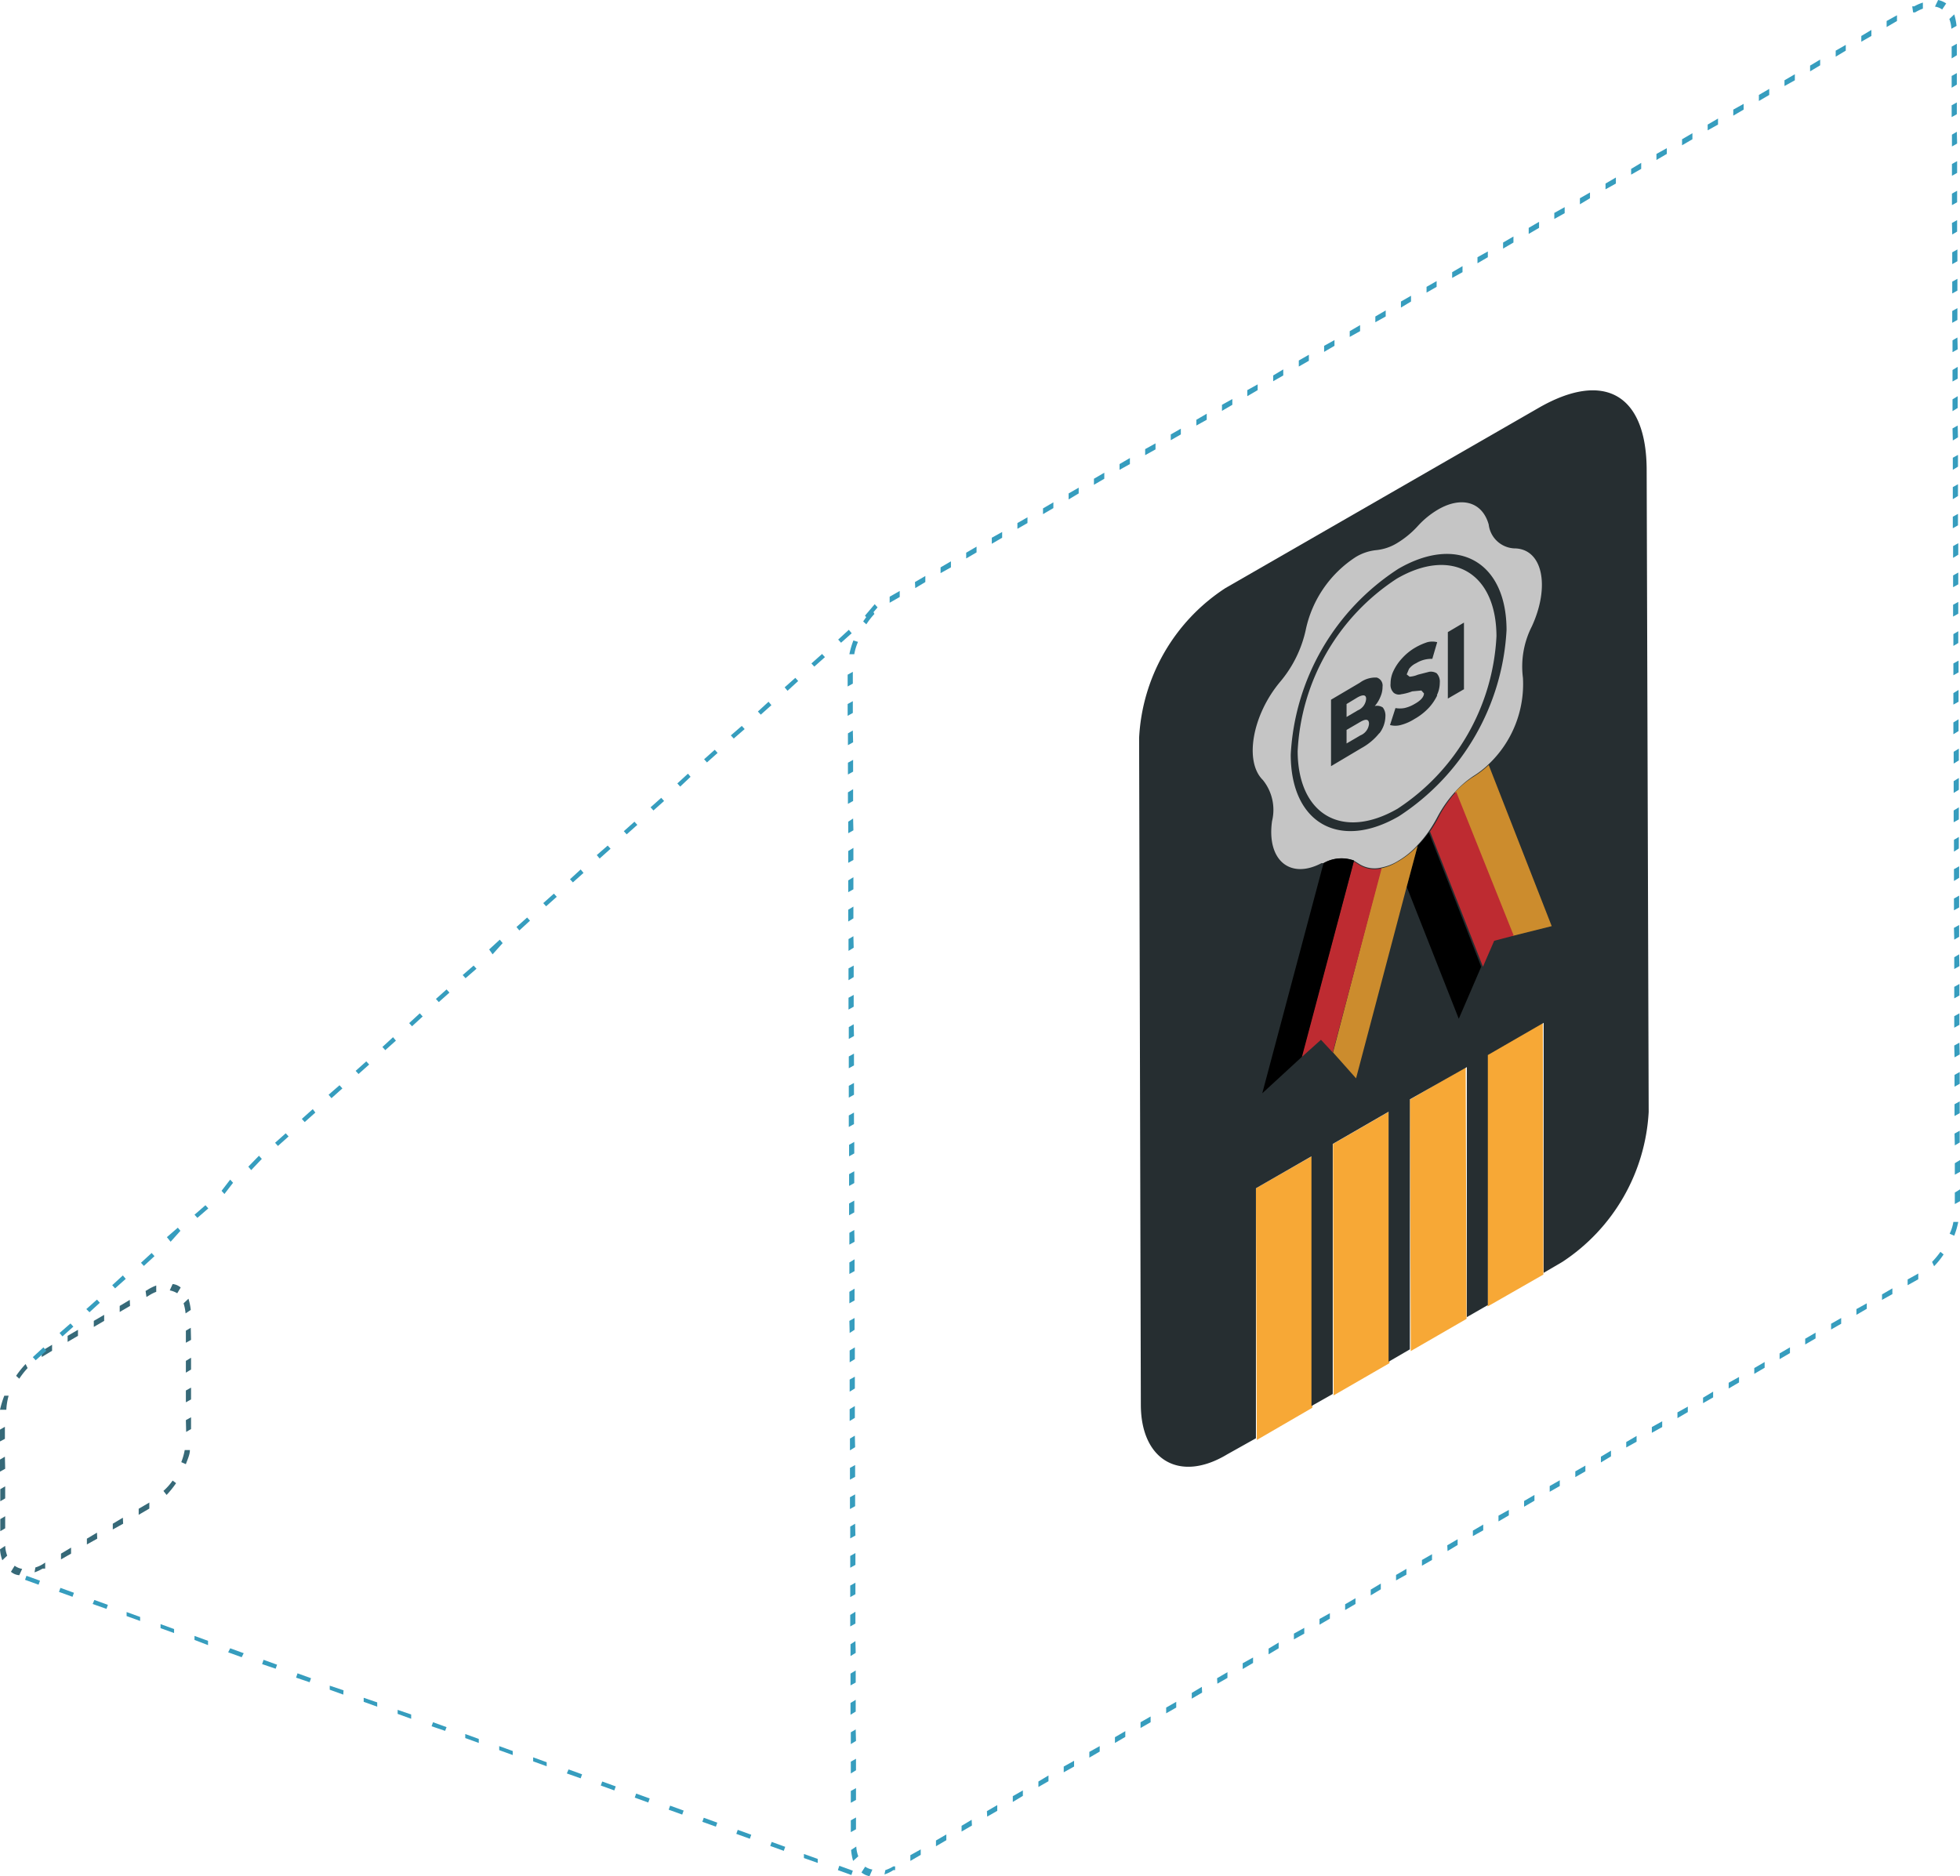 <svg xmlns="http://www.w3.org/2000/svg" viewBox="0 0 68.12 65.21"><defs><style>.cls-1{fill:#366978;}.cls-2{fill:#369dbe;}.cls-3{fill:#f7a836;}.cls-4{fill:#262e31;}.cls-5{fill:#c5c5c5;}.cls-6{isolation:isolate;}.cls-7{fill:#cc8c2d;}.cls-8{fill:#be2b31;}</style></defs><g id="Ebene_2" data-name="Ebene 2"><g id="content"><polygon class="cls-1" points="6.46 46.25 6.63 46.15 6.64 46.57 6.46 46.67 6.46 46.25"/><polygon class="cls-1" points="6.46 47.71 6.46 47.3 6.64 47.19 6.64 47.6 6.46 47.71"/><polygon class="cls-1" points="6.46 48.74 6.46 48.33 6.64 48.23 6.64 48.64 6.46 48.74"/><polygon class="cls-1" points="6.47 49.77 6.46 49.36 6.64 49.26 6.64 49.67 6.47 49.77"/><path class="cls-1" d="M6.3,50.82a2.21,2.21,0,0,0,.12-.42l.18,0c0,.16-.08.32-.14.49Z"/><path class="cls-1" d="M6,44.63a.5.5,0,0,1,.28.12l-.12.2a.82.82,0,0,0-.26-.1Z"/><path class="cls-1" d="M5.68,51.82A2,2,0,0,0,6,51.46l.12.09a3.29,3.29,0,0,1-.33.41Z"/><path class="cls-1" d="M5.06,44.87l.1-.06a1.66,1.66,0,0,1,.27-.13l0,.22a1.34,1.34,0,0,0-.24.12l-.1.06Z"/><polygon class="cls-1" points="4.82 52.44 5.18 52.23 5.19 52.22 5.19 52.43 5.18 52.44 4.82 52.65 4.82 52.44"/><polygon class="cls-1" points="4.16 45.6 4.16 45.39 4.51 45.18 4.52 45.39 4.16 45.6"/><polygon class="cls-1" points="3.92 53.16 3.92 52.96 4.27 52.75 4.28 52.96 3.92 53.16"/><polygon class="cls-1" points="3.26 46.12 3.26 45.91 3.62 45.7 3.62 45.91 3.26 46.12"/><polygon class="cls-1" points="3.02 53.68 3.02 53.48 3.37 53.27 3.38 53.48 3.02 53.68"/><polygon class="cls-1" points="2.35 46.64 2.35 46.43 2.71 46.22 2.71 46.43 2.35 46.64"/><polygon class="cls-1" points="2.12 54.2 2.12 54 2.47 53.79 2.47 54 2.12 54.2"/><polygon class="cls-1" points="1.45 46.95 1.46 46.95 1.81 46.74 1.81 46.95 1.46 47.16 1.45 47.16 1.45 46.95"/><path class="cls-1" d="M1.23,54.48a1.06,1.06,0,0,0,.25-.11l.09-.06v.21l-.09,0a1.38,1.38,0,0,1-.28.13Z"/><path class="cls-1" d="M.56,47.82a3.29,3.29,0,0,1,.33-.41l.07.14a2.8,2.8,0,0,0-.29.37Z"/><path class="cls-1" d="M.51,54.42a.6.6,0,0,0,.26.11l-.1.22a.5.5,0,0,1-.29-.12Z"/><path class="cls-1" d="M0,49a3.4,3.4,0,0,1,.15-.49l.15,0A2.21,2.21,0,0,0,.22,49Z"/><path class="cls-1" d="M0,53.85l.18-.12a1.14,1.14,0,0,0,.07.34l-.17.16A1.42,1.42,0,0,1,0,53.85Z"/><polygon class="cls-1" points="0.18 52.7 0.18 53.12 0.01 53.22 0.01 52.8 0.18 52.7"/><polygon class="cls-1" points="0.18 51.66 0.18 52.08 0.01 52.18 0.01 51.76 0.18 51.66"/><polygon class="cls-1" points="0.17 50.63 0.18 51.05 0 51.15 0 50.73 0.17 50.63"/><polygon class="cls-1" points="0.17 49.59 0.17 50.01 0 50.1 0 49.69 0.17 49.59"/><path class="cls-1" d="M6.63,45.53l-.18.12a1.67,1.67,0,0,0-.07-.35l.17-.16A2.06,2.06,0,0,1,6.63,45.53Z"/><polygon class="cls-2" points="67.83 1.62 68.01 1.52 68.01 1.92 67.83 2.03 67.83 1.62"/><polygon class="cls-2" points="67.83 3.05 67.83 2.64 68.01 2.54 68.01 2.94 67.83 3.05"/><polygon class="cls-2" points="67.83 4.07 67.83 3.66 68.01 3.56 68.01 3.97 67.83 4.07"/><polygon class="cls-2" points="67.84 5.09 67.84 4.68 68.01 4.58 68.02 4.99 67.84 5.09"/><polygon class="cls-2" points="67.84 6.11 67.84 5.7 68.02 5.6 68.02 6.01 67.84 6.11"/><polygon class="cls-2" points="67.84 7.13 67.84 6.73 68.02 6.63 68.02 7.03 67.84 7.13"/><polygon class="cls-2" points="67.85 8.15 67.84 7.75 68.02 7.65 68.02 8.05 67.85 8.15"/><polygon class="cls-2" points="67.85 9.18 67.85 8.77 68.03 8.67 68.03 9.08 67.85 9.18"/><polygon class="cls-2" points="67.85 10.2 67.85 9.79 68.03 9.69 68.03 10.1 67.85 10.2"/><polygon class="cls-2" points="67.85 11.22 67.85 10.81 68.03 10.71 68.03 11.12 67.85 11.22"/><polygon class="cls-2" points="67.86 12.24 67.86 11.83 68.03 11.73 68.04 12.14 67.86 12.24"/><polygon class="cls-2" points="67.86 13.26 67.86 12.86 68.04 12.75 68.04 13.16 67.86 13.26"/><polygon class="cls-2" points="67.86 14.29 67.86 13.88 68.04 13.77 68.04 14.18 67.86 14.29"/><polygon class="cls-2" points="67.87 15.31 67.86 14.89 68.04 14.79 68.05 15.2 67.87 15.31"/><polygon class="cls-2" points="67.87 16.33 67.87 15.91 68.05 15.81 68.05 16.22 67.87 16.33"/><polygon class="cls-2" points="67.87 17.35 67.87 16.93 68.05 16.83 68.05 17.24 67.87 17.35"/><polygon class="cls-2" points="67.87 18.36 67.87 17.96 68.05 17.86 68.05 18.26 67.87 18.36"/><polygon class="cls-2" points="67.88 19.39 67.88 18.98 68.06 18.88 68.06 19.28 67.88 19.39"/><polygon class="cls-2" points="67.88 20.41 67.88 20 68.06 19.9 68.06 20.31 67.88 20.41"/><polygon class="cls-2" points="67.88 21.43 67.88 21.02 68.06 20.92 68.06 21.33 67.88 21.43"/><polygon class="cls-2" points="67.89 22.45 67.89 22.04 68.06 21.94 68.06 22.35 67.89 22.45"/><polygon class="cls-2" points="67.89 23.47 67.89 23.06 68.07 22.96 68.07 23.37 67.89 23.47"/><polygon class="cls-2" points="67.89 24.49 67.89 24.09 68.07 23.98 68.07 24.39 67.89 24.49"/><polygon class="cls-2" points="67.89 25.52 67.89 25.11 68.07 25 68.07 25.41 67.89 25.52"/><polygon class="cls-2" points="67.9 26.54 67.9 26.13 68.08 26.02 68.08 26.43 67.9 26.54"/><polygon class="cls-2" points="67.9 27.56 67.9 27.15 68.08 27.04 68.08 27.45 67.9 27.56"/><polygon class="cls-2" points="67.9 28.58 67.9 28.17 68.08 28.06 68.08 28.48 67.9 28.58"/><polygon class="cls-2" points="67.91 29.6 67.91 29.19 68.08 29.09 68.08 29.49 67.91 29.6"/><polygon class="cls-2" points="67.91 30.62 67.91 30.21 68.09 30.11 68.09 30.51 67.91 30.62"/><polygon class="cls-2" points="67.91 31.64 67.91 31.23 68.09 31.13 68.09 31.54 67.91 31.64"/><polygon class="cls-2" points="67.92 32.66 67.91 32.25 68.09 32.15 68.09 32.56 67.92 32.66"/><polygon class="cls-2" points="67.92 33.68 67.92 33.27 68.09 33.17 68.1 33.58 67.92 33.68"/><polygon class="cls-2" points="67.92 34.7 67.92 34.3 68.1 34.2 68.1 34.6 67.92 34.7"/><polygon class="cls-2" points="67.92 35.72 67.92 35.32 68.1 35.22 68.1 35.62 67.92 35.72"/><polygon class="cls-2" points="67.93 36.75 67.92 36.34 68.1 36.24 68.11 36.65 67.93 36.75"/><polygon class="cls-2" points="67.93 37.77 67.93 37.36 68.11 37.26 68.11 37.67 67.93 37.77"/><polygon class="cls-2" points="67.93 38.79 67.93 38.38 68.11 38.28 68.11 38.69 67.93 38.79"/><polygon class="cls-2" points="67.94 39.81 67.93 39.4 68.11 39.3 68.11 39.71 67.94 39.81"/><polygon class="cls-2" points="67.94 40.83 67.94 40.43 68.12 40.32 68.12 40.73 67.94 40.83"/><polygon class="cls-2" points="67.94 41.85 67.94 41.45 68.12 41.34 68.12 41.75 67.94 41.85"/><path class="cls-2" d="M67.76,42.88a1.51,1.51,0,0,0,.13-.41l.17,0a2.9,2.9,0,0,1-.14.48Z"/><path class="cls-2" d="M67.36,0a.77.77,0,0,1,.28.12L67.5.33a.55.55,0,0,0-.25-.1Z"/><path class="cls-2" d="M67.15,43.86a3.17,3.17,0,0,0,.29-.35l.11.09a2.69,2.69,0,0,1-.33.41Z"/><path class="cls-2" d="M66.46.22l.07,0a1.51,1.51,0,0,1,.3-.13l0,.21a1.66,1.66,0,0,0-.27.13l-.07,0Z"/><polygon class="cls-2" points="66.3 44.47 66.66 44.27 66.67 44.26 66.67 44.46 66.66 44.47 66.3 44.67 66.3 44.47"/><polygon class="cls-2" points="65.57 0.94 65.57 0.73 65.93 0.53 65.93 0.73 65.57 0.94"/><polygon class="cls-2" points="65.41 45.18 65.41 44.99 65.77 44.78 65.77 44.98 65.41 45.18"/><polygon class="cls-2" points="64.69 1.45 64.69 1.25 65.04 1.04 65.04 1.25 64.69 1.45"/><polygon class="cls-2" points="64.52 45.7 64.52 45.5 64.88 45.3 64.88 45.49 64.52 45.7"/><polygon class="cls-2" points="63.8 1.97 63.8 1.76 64.15 1.56 64.15 1.76 63.8 1.97"/><polygon class="cls-2" points="63.64 46.21 63.64 46.01 63.99 45.81 63.99 46.01 63.64 46.21"/><polygon class="cls-2" points="62.91 2.48 62.91 2.28 63.26 2.07 63.26 2.27 62.91 2.48"/><polygon class="cls-2" points="62.74 46.73 62.74 46.53 63.1 46.32 63.1 46.52 62.74 46.73"/><polygon class="cls-2" points="62.02 2.99 62.02 2.79 62.38 2.58 62.38 2.79 62.02 2.99"/><polygon class="cls-2" points="61.85 47.24 61.85 47.04 62.21 46.83 62.21 47.03 61.85 47.24"/><polygon class="cls-2" points="61.13 3.51 61.13 3.3 61.49 3.09 61.49 3.3 61.13 3.51"/><polygon class="cls-2" points="60.97 47.75 60.97 47.55 61.33 47.34 61.33 47.54 60.97 47.75"/><polygon class="cls-2" points="60.24 4.02 60.24 3.81 60.6 3.61 60.6 3.81 60.24 4.02"/><polygon class="cls-2" points="60.08 48.26 60.08 48.06 60.44 47.86 60.44 48.05 60.08 48.26"/><polygon class="cls-2" points="59.35 4.53 59.35 4.33 59.71 4.12 59.71 4.33 59.35 4.53"/><polygon class="cls-2" points="59.19 48.77 59.19 48.58 59.54 48.37 59.54 48.57 59.19 48.77"/><polygon class="cls-2" points="58.46 5.05 58.46 4.84 58.82 4.63 58.82 4.84 58.46 5.05"/><polygon class="cls-2" points="58.3 49.29 58.3 49.09 58.66 48.89 58.66 49.08 58.3 49.29"/><polygon class="cls-2" points="57.57 5.56 57.57 5.35 57.93 5.15 57.93 5.35 57.57 5.56"/><polygon class="cls-2" points="57.41 49.8 57.41 49.6 57.77 49.4 57.77 49.6 57.41 49.8"/><polygon class="cls-2" points="56.69 6.07 56.69 5.87 57.04 5.66 57.04 5.87 56.69 6.07"/><polygon class="cls-2" points="56.52 50.31 56.52 50.12 56.88 49.91 56.88 50.11 56.52 50.31"/><polygon class="cls-2" points="55.8 6.58 55.8 6.38 56.16 6.17 56.16 6.38 55.8 6.58"/><polygon class="cls-2" points="55.64 50.83 55.64 50.63 55.99 50.42 55.99 50.62 55.64 50.83"/><polygon class="cls-2" points="54.91 7.1 54.91 6.89 55.26 6.69 55.26 6.89 54.91 7.1"/><polygon class="cls-2" points="54.75 51.34 54.75 51.14 55.1 50.94 55.1 51.14 54.75 51.34"/><polygon class="cls-2" points="54.02 7.61 54.02 7.4 54.38 7.2 54.38 7.41 54.02 7.61"/><polygon class="cls-2" points="53.86 51.85 53.86 51.65 54.21 51.45 54.21 51.65 53.86 51.85"/><polygon class="cls-2" points="53.13 8.13 53.13 7.92 53.49 7.71 53.49 7.92 53.13 8.13"/><polygon class="cls-2" points="52.97 52.37 52.97 52.17 53.33 51.96 53.33 52.16 52.97 52.37"/><polygon class="cls-2" points="52.24 8.64 52.24 8.43 52.6 8.22 52.6 8.43 52.24 8.64"/><polygon class="cls-2" points="52.08 52.88 52.08 52.68 52.44 52.48 52.44 52.67 52.08 52.88"/><polygon class="cls-2" points="51.35 9.15 51.35 8.94 51.71 8.74 51.71 8.94 51.35 9.15"/><polygon class="cls-2" points="51.19 53.39 51.19 53.2 51.55 52.99 51.55 53.19 51.19 53.39"/><polygon class="cls-2" points="50.47 9.66 50.47 9.46 50.83 9.25 50.83 9.46 50.47 9.66"/><polygon class="cls-2" points="50.31 53.91 50.3 53.71 50.66 53.5 50.66 53.7 50.31 53.91"/><polygon class="cls-2" points="49.58 10.17 49.58 9.97 49.93 9.77 49.93 9.97 49.58 10.17"/><polygon class="cls-2" points="49.42 54.42 49.42 54.22 49.77 54.02 49.77 54.22 49.42 54.42"/><polygon class="cls-2" points="48.69 10.69 48.69 10.48 49.04 10.28 49.04 10.48 48.69 10.69"/><polygon class="cls-2" points="48.52 54.93 48.52 54.74 48.88 54.53 48.88 54.73 48.52 54.93"/><polygon class="cls-2" points="47.8 11.2 47.8 11 48.16 10.79 48.16 11 47.8 11.2"/><polygon class="cls-2" points="47.64 55.45 47.64 55.25 47.99 55.04 47.99 55.24 47.64 55.45"/><polygon class="cls-2" points="46.91 11.71 46.91 11.51 47.27 11.3 47.27 11.51 46.91 11.71"/><polygon class="cls-2" points="46.75 55.96 46.75 55.76 47.11 55.55 47.11 55.75 46.75 55.96"/><polygon class="cls-2" points="46.02 12.23 46.02 12.02 46.38 11.82 46.38 12.02 46.02 12.23"/><polygon class="cls-2" points="45.86 56.47 45.86 56.27 46.22 56.07 46.22 56.26 45.86 56.47"/><polygon class="cls-2" points="45.14 12.74 45.14 12.53 45.49 12.33 45.49 12.54 45.14 12.74"/><polygon class="cls-2" points="44.97 56.98 44.97 56.78 45.33 56.58 45.33 56.78 44.97 56.98"/><polygon class="cls-2" points="44.25 13.25 44.25 13.05 44.6 12.84 44.6 13.05 44.25 13.25"/><polygon class="cls-2" points="44.09 57.5 44.09 57.3 44.44 57.09 44.44 57.29 44.09 57.5"/><polygon class="cls-2" points="43.35 13.77 43.35 13.56 43.71 13.36 43.71 13.56 43.35 13.77"/><polygon class="cls-2" points="43.19 58.01 43.19 57.81 43.55 57.61 43.55 57.8 43.19 58.01"/><polygon class="cls-2" points="42.47 14.28 42.47 14.07 42.83 13.87 42.83 14.07 42.47 14.28"/><polygon class="cls-2" points="42.31 58.52 42.3 58.33 42.66 58.12 42.66 58.32 42.31 58.52"/><polygon class="cls-2" points="41.58 14.79 41.58 14.59 41.94 14.38 41.94 14.59 41.58 14.79"/><polygon class="cls-2" points="41.42 59.04 41.42 58.84 41.77 58.63 41.78 58.83 41.42 59.04"/><polygon class="cls-2" points="40.69 15.3 40.69 15.1 41.04 14.9 41.04 15.1 40.69 15.3"/><polygon class="cls-2" points="40.53 59.55 40.53 59.35 40.88 59.15 40.88 59.35 40.53 59.55"/><polygon class="cls-2" points="39.8 15.82 39.8 15.61 40.16 15.41 40.16 15.62 39.8 15.82"/><polygon class="cls-2" points="39.64 60.06 39.64 59.86 39.99 59.66 39.99 59.86 39.64 60.06"/><polygon class="cls-2" points="38.91 16.33 38.91 16.13 39.27 15.92 39.27 16.13 38.91 16.33"/><polygon class="cls-2" points="38.75 60.58 38.75 60.38 39.11 60.17 39.11 60.37 38.75 60.58"/><polygon class="cls-2" points="38.02 16.85 38.02 16.64 38.38 16.43 38.38 16.64 38.02 16.85"/><polygon class="cls-2" points="37.86 61.09 37.86 60.89 38.22 60.69 38.22 60.88 37.86 61.09"/><polygon class="cls-2" points="37.14 17.36 37.14 17.15 37.49 16.95 37.49 17.15 37.14 17.36"/><polygon class="cls-2" points="36.97 61.6 36.97 61.4 37.33 61.2 37.33 61.4 36.97 61.6"/><polygon class="cls-2" points="36.25 17.87 36.25 17.67 36.61 17.46 36.61 17.66 36.25 17.87"/><polygon class="cls-2" points="36.09 62.11 36.09 61.92 36.44 61.71 36.44 61.91 36.09 62.11"/><polygon class="cls-2" points="35.36 18.38 35.36 18.18 35.71 17.98 35.71 18.18 35.36 18.38"/><polygon class="cls-2" points="35.2 62.63 35.2 62.43 35.55 62.23 35.55 62.42 35.2 62.63"/><polygon class="cls-2" points="34.47 18.9 34.47 18.69 34.83 18.49 34.83 18.69 34.47 18.9"/><polygon class="cls-2" points="34.31 63.14 34.3 62.95 34.66 62.74 34.66 62.94 34.31 63.14"/><polygon class="cls-2" points="33.58 19.41 33.58 19.21 33.94 19 33.94 19.2 33.58 19.41"/><polygon class="cls-2" points="33.42 63.66 33.42 63.46 33.77 63.25 33.78 63.45 33.42 63.66"/><polygon class="cls-2" points="32.69 19.92 32.69 19.72 33.05 19.51 33.05 19.72 32.69 19.92"/><polygon class="cls-2" points="32.53 64.17 32.53 63.97 32.89 63.76 32.89 63.96 32.53 64.17"/><polygon class="cls-2" points="31.81 20.44 31.8 20.23 32.16 20.02 32.16 20.23 31.81 20.44"/><polygon class="cls-2" points="31.64 64.68 31.64 64.48 32 64.28 32 64.47 31.64 64.68"/><polygon class="cls-2" points="30.92 20.74 30.92 20.74 31.27 20.54 31.27 20.75 30.92 20.95 30.92 20.95 30.92 20.74"/><path class="cls-2" d="M30.77,65a1.38,1.38,0,0,0,.28-.13l.06,0V65l-.06,0a1.25,1.25,0,0,1-.31.15Z"/><path class="cls-2" d="M30,21.6a2.67,2.67,0,0,1,.32-.4l.07.14a2.48,2.48,0,0,0-.28.36Z"/><path class="cls-2" d="M30.07,64.88a.63.63,0,0,0,.25.1l-.1.23a.6.6,0,0,1-.28-.13Z"/><path class="cls-2" d="M29.58,64.3l.18-.12a1.14,1.14,0,0,0,.07.34l-.18.16A2,2,0,0,1,29.58,64.3Z"/><polygon class="cls-2" points="29.75 63.17 29.75 63.58 29.57 63.68 29.57 63.27 29.75 63.17"/><polygon class="cls-2" points="29.75 62.15 29.75 62.56 29.57 62.66 29.57 62.25 29.75 62.15"/><polygon class="cls-2" points="29.75 61.13 29.75 61.53 29.57 61.64 29.57 61.23 29.75 61.13"/><polygon class="cls-2" points="29.74 60.11 29.75 60.51 29.57 60.62 29.57 60.21 29.74 60.11"/><polygon class="cls-2" points="29.74 59.08 29.74 59.49 29.56 59.6 29.56 59.19 29.74 59.08"/><polygon class="cls-2" points="29.74 58.06 29.74 58.48 29.56 58.58 29.56 58.17 29.74 58.06"/><polygon class="cls-2" points="29.73 57.04 29.74 57.45 29.56 57.56 29.56 57.15 29.73 57.04"/><polygon class="cls-2" points="29.73 56.02 29.73 56.43 29.55 56.53 29.55 56.13 29.73 56.02"/><polygon class="cls-2" points="29.73 55.01 29.73 55.41 29.55 55.51 29.55 55.11 29.73 55.01"/><polygon class="cls-2" points="29.73 53.98 29.73 54.39 29.55 54.49 29.55 54.08 29.73 53.98"/><polygon class="cls-2" points="29.72 52.96 29.73 53.37 29.55 53.47 29.55 53.06 29.72 52.96"/><polygon class="cls-2" points="29.72 51.94 29.72 52.35 29.54 52.45 29.54 52.04 29.72 51.94"/><polygon class="cls-2" points="29.72 50.92 29.72 51.33 29.54 51.43 29.54 51.02 29.72 50.92"/><polygon class="cls-2" points="29.71 49.9 29.72 50.3 29.54 50.41 29.54 50 29.71 49.9"/><polygon class="cls-2" points="29.71 48.87 29.71 49.28 29.53 49.39 29.53 48.98 29.71 48.87"/><polygon class="cls-2" points="29.71 47.85 29.71 48.26 29.53 48.37 29.53 47.95 29.71 47.85"/><polygon class="cls-2" points="29.71 46.83 29.71 47.24 29.53 47.35 29.53 46.94 29.71 46.83"/><polygon class="cls-2" points="29.7 45.81 29.7 46.22 29.53 46.33 29.52 45.91 29.7 45.81"/><polygon class="cls-2" points="29.7 44.79 29.7 45.2 29.52 45.3 29.52 44.9 29.7 44.79"/><polygon class="cls-2" points="29.7 43.77 29.7 44.18 29.52 44.28 29.52 43.88 29.7 43.77"/><polygon class="cls-2" points="29.69 42.75 29.7 43.16 29.52 43.26 29.52 42.85 29.69 42.75"/><polygon class="cls-2" points="29.69 41.73 29.69 42.14 29.51 42.24 29.51 41.83 29.69 41.73"/><polygon class="cls-2" points="29.69 40.71 29.69 41.12 29.51 41.22 29.51 40.81 29.69 40.71"/><polygon class="cls-2" points="29.69 39.69 29.69 40.09 29.51 40.19 29.51 39.79 29.69 39.69"/><polygon class="cls-2" points="29.68 38.67 29.68 39.07 29.5 39.17 29.5 38.77 29.68 38.67"/><polygon class="cls-2" points="29.68 37.64 29.68 38.05 29.5 38.15 29.5 37.74 29.68 37.64"/><polygon class="cls-2" points="29.68 36.62 29.68 37.03 29.5 37.13 29.5 36.72 29.68 36.62"/><polygon class="cls-2" points="29.67 35.6 29.68 36.01 29.5 36.11 29.5 35.7 29.67 35.6"/><polygon class="cls-2" points="29.67 34.58 29.67 34.99 29.49 35.09 29.49 34.68 29.67 34.58"/><polygon class="cls-2" points="29.67 33.56 29.67 33.96 29.49 34.07 29.49 33.66 29.67 33.56"/><polygon class="cls-2" points="29.66 32.54 29.67 32.94 29.49 33.05 29.49 32.64 29.66 32.54"/><polygon class="cls-2" points="29.66 31.51 29.66 31.92 29.48 32.03 29.48 31.62 29.66 31.51"/><polygon class="cls-2" points="29.66 30.49 29.66 30.91 29.48 31.01 29.48 30.6 29.66 30.49"/><polygon class="cls-2" points="29.66 29.47 29.66 29.89 29.48 29.99 29.48 29.58 29.66 29.47"/><polygon class="cls-2" points="29.65 28.45 29.66 28.86 29.48 28.96 29.48 28.56 29.65 28.45"/><polygon class="cls-2" points="29.65 27.43 29.65 27.84 29.47 27.94 29.47 27.54 29.65 27.43"/><polygon class="cls-2" points="29.65 26.41 29.65 26.82 29.47 26.92 29.47 26.51 29.65 26.41"/><polygon class="cls-2" points="29.64 25.39 29.65 25.8 29.47 25.9 29.47 25.49 29.64 25.39"/><polygon class="cls-2" points="29.64 24.37 29.64 24.78 29.46 24.88 29.46 24.47 29.64 24.37"/><polygon class="cls-2" points="29.64 23.35 29.64 23.76 29.46 23.86 29.46 23.45 29.64 23.35"/><path class="cls-2" d="M29.82,22.31a1.9,1.9,0,0,0-.13.43l-.17,0a2.9,2.9,0,0,1,.14-.48Z"/><path class="cls-2" d="M68,.9,67.82,1a1.14,1.14,0,0,0-.07-.34l.17-.16A2.12,2.12,0,0,1,68,.9Z"/><polygon class="cls-3" points="45.59 40.19 45.61 48.87 45.61 48.93 43.68 50.05 43.68 49.99 43.65 41.3 45.59 40.19"/><polygon class="cls-3" points="48.27 38.64 48.29 47.33 48.29 47.38 46.35 48.5 46.35 48.45 46.33 39.76 48.27 38.64"/><polygon class="cls-3" points="50.94 37.09 50.97 45.78 50.97 45.84 49.03 46.96 49.03 46.9 49 38.22 50.94 37.09"/><polygon class="cls-3" points="53.62 35.55 53.64 44.24 53.64 44.3 51.7 45.41 51.7 45.36 51.68 36.67 53.62 35.55"/><path class="cls-4" d="M53.47,14.18c2.27-1.31,3.76-.49,3.76,2.17l.07,22.3a6.67,6.67,0,0,1-3,5.21l-.65.38,0-8.69-1.94,1.12,0,8.69-.73.42,0-8.69L49,38.21l0,8.69-.74.43,0-8.69-1.94,1.12,0,8.69-.74.42,0-8.68L43.65,41.3l0,8.69-1,.56c-1.66,1-3,.19-3-1.73l-.06-23.17a6.61,6.61,0,0,1,3-5.21Z"/><path class="cls-2" d="M1.24,47.28l-.1-.11.37-.34.1.12Zm.93-.83-.1-.12L2.45,46l.1.11Zm.94-.84L3,45.5l.37-.33.1.11ZM4,44.78l-.1-.11.37-.34.1.12ZM5,44l-.1-.11.37-.34.1.11Zm.93-.84L5.8,43l.38-.33.09.11Zm.93-.83-.1-.11.38-.33.1.11Zm.94-.83-.1-.11L8,41l.1.11Zm.93-.83-.1-.12L9,40.17l.1.11Zm.93-.84-.1-.11.37-.33.1.11Zm.93-.83-.1-.11.38-.34.09.12Zm.93-.83-.1-.12.38-.33.1.11Zm.94-.84-.1-.11.37-.33.1.11Zm.93-.83-.1-.11.37-.34.1.12Zm.93-.83-.1-.11.37-.34.1.11Zm.93-.84-.1-.11.37-.33.1.11Zm.93-.83-.1-.11.38-.33.1.11Zm.94-.83L17,33l.37-.34.1.12Zm.93-.83-.1-.12.37-.33.1.11Zm.93-.84-.1-.11.37-.33.1.11Zm.93-.83-.1-.11.37-.34.1.12Zm.93-.83-.1-.12.38-.33.1.11Zm.94-.84-.1-.11.37-.33.1.11Zm.93-.83-.1-.11.37-.33.1.11Zm.93-.83-.1-.11.37-.34L24,27Zm.93-.84-.1-.11.37-.33.1.11Zm.93-.83-.1-.11.38-.33.1.11Zm.94-.83-.1-.11.37-.34.1.12Zm.93-.83-.1-.12.37-.33.1.11Zm.93-.84-.1-.11.37-.33.1.11Zm.93-.83-.1-.11.37-.34.1.12Zm.93-.83-.1-.11L30.4,21l.1.11Z"/><path class="cls-2" d="M29.59,65.17,29.12,65l.05-.15.47.17Zm-1.17-.42-.48-.17,0-.14.48.17Zm-1.18-.42-.47-.17.05-.14.47.17Zm-1.18-.42-.47-.17.05-.14.47.17Zm-1.18-.42-.47-.17.05-.14.47.17Zm-1.17-.42-.47-.17.05-.14.47.17Zm-1.18-.42-.47-.17.05-.14.47.17Zm-1.18-.42-.47-.17.05-.14.47.17Zm-1.17-.42-.48-.17.06-.14.47.17ZM19,61.39l-.47-.17,0-.14.47.17ZM17.82,61l-.47-.17,0-.14.47.17Zm-1.18-.42-.47-.17,0-.14.47.17Zm-1.17-.42L15,60l.05-.14.47.17Zm-1.18-.42-.47-.17,0-.14.47.16Zm-1.18-.42-.47-.17,0-.14.47.16Zm-1.18-.42-.47-.17,0-.14.48.16Zm-1.17-.43-.47-.16.05-.15.47.17ZM9.58,58l-.47-.16.05-.15.47.17ZM8.4,57.6l-.47-.17L8,57.29l.47.17Zm-1.17-.42L6.76,57l0-.14.47.17Zm-1.18-.42-.47-.17,0-.14.47.17Zm-1.18-.42-.47-.17,0-.14.47.17ZM3.7,55.92l-.48-.17.06-.14.47.17ZM2.52,55.5l-.47-.17.05-.14.47.17Zm-1.18-.42-.47-.17.05-.14.47.17Z"/><path class="cls-5" d="M47.28,25.09c.19-.11.3-.1.3.07a.48.48,0,0,1-.3.4l-.48.28v-.47Z"/><g class="cls-6"><path class="cls-7" d="M51.74,26.59l2.19,5.6-1.36.34-2-5a3.36,3.36,0,0,1,.62-.52A3.2,3.2,0,0,0,51.74,26.59Z"/><path class="cls-5" d="M52.62,19.06c1,0,1.26,1.32.62,2.71a3.08,3.08,0,0,0-.31,1.79,3.84,3.84,0,0,1-1.19,3,3.2,3.2,0,0,1-.51.4,3.36,3.36,0,0,0-.62.52,4.28,4.28,0,0,0-.67.95,5.11,5.11,0,0,1-.28.46,3.87,3.87,0,0,1-.39.48,2.88,2.88,0,0,1-.69.56,1.71,1.71,0,0,1-.56.22,1,1,0,0,1-.81-.14l-.16-.1A1.26,1.26,0,0,0,46,30l-.07,0c-1.1.58-1.91-.11-1.72-1.46a1.65,1.65,0,0,0-.32-1.43c-.65-.64-.37-2.25.6-3.41a4.18,4.18,0,0,0,.89-1.8,4,4,0,0,1,1.74-2.54,1.71,1.71,0,0,1,.72-.24,1.71,1.71,0,0,0,.71-.24,3.22,3.22,0,0,0,.72-.59,3,3,0,0,1,.71-.58c.79-.46,1.53-.29,1.76.52A.94.94,0,0,0,52.62,19.06Zm-4,9.31a8.24,8.24,0,0,0,3.74-6.47c0-2.37-1.69-3.33-3.76-2.13a8.2,8.2,0,0,0-3.74,6.46c0,2.38,1.69,3.34,3.76,2.14"/><path class="cls-8" d="M50.61,27.52l2,5-.68.18-.39.9-1.84-4.7a5.11,5.11,0,0,0,.28-.46A4,4,0,0,1,50.61,27.52Z"/><path d="M49.66,28.93l1.82,4.67-.78,1.81-1.81-4.59.38-1.42A4.63,4.63,0,0,0,49.66,28.93Z"/><path class="cls-7" d="M49.27,29.4l-.38,1.42-1.76,6.66-.8-.9L48,30.18a1.71,1.71,0,0,0,.56-.22A2.88,2.88,0,0,0,49.27,29.4Z"/><path class="cls-8" d="M47.05,29.94l.16.1a1,1,0,0,0,.81.14l-1.7,6.4v0l-.41-.44-.68.61v0Z"/><path class="cls-5" d="M48.55,20.11c1.9-1.1,3.45-.22,3.46,2a7.62,7.62,0,0,1-3.44,6c-1.91,1.1-3.46.22-3.47-2A7.6,7.6,0,0,1,48.55,20.11Zm-.61,5.38a1,1,0,0,0,.21-.59.46.46,0,0,0-.09-.31.36.36,0,0,0-.28-.05,1.12,1.12,0,0,0,.2-.33.83.83,0,0,0,.07-.34.29.29,0,0,0-.2-.32.91.91,0,0,0-.59.18l-1,.59v2.31L47.32,26a2.06,2.06,0,0,0,.62-.52m2-1.32a1,1,0,0,0,.1-.43.42.42,0,0,0-.11-.33.38.38,0,0,0-.26-.05l-.39.1a.89.89,0,0,1-.29.07l-.1-.08.08-.19a.65.65,0,0,1,.25-.2,1,1,0,0,1,.56-.15l.17-.58a.7.7,0,0,0-.34,0,2.2,2.2,0,0,0-.39.17,1.92,1.92,0,0,0-.49.39,1.72,1.72,0,0,0-.3.44,1,1,0,0,0-.1.44.38.38,0,0,0,.11.32.29.29,0,0,0,.26.05,1.8,1.8,0,0,0,.38-.1L49.4,24l.09.1c0,.12-.11.25-.33.37a1.17,1.17,0,0,1-.35.14.85.85,0,0,1-.31,0l-.19.59a.71.71,0,0,0,.37,0,1.67,1.67,0,0,0,.48-.21,2.07,2.07,0,0,0,.49-.38,1.72,1.72,0,0,0,.3-.44m.93-.22V21.64l-.56.33v2.31l.57-.33"/><path class="cls-5" d="M47.18,24.24c.2-.11.3-.09.3.05a.47.47,0,0,1-.29.4l-.39.23v-.45Z"/></g><path d="M46,30a1.26,1.26,0,0,1,1.06-.09l-1.81,6.82L43.87,38Z"/></g></g></svg>